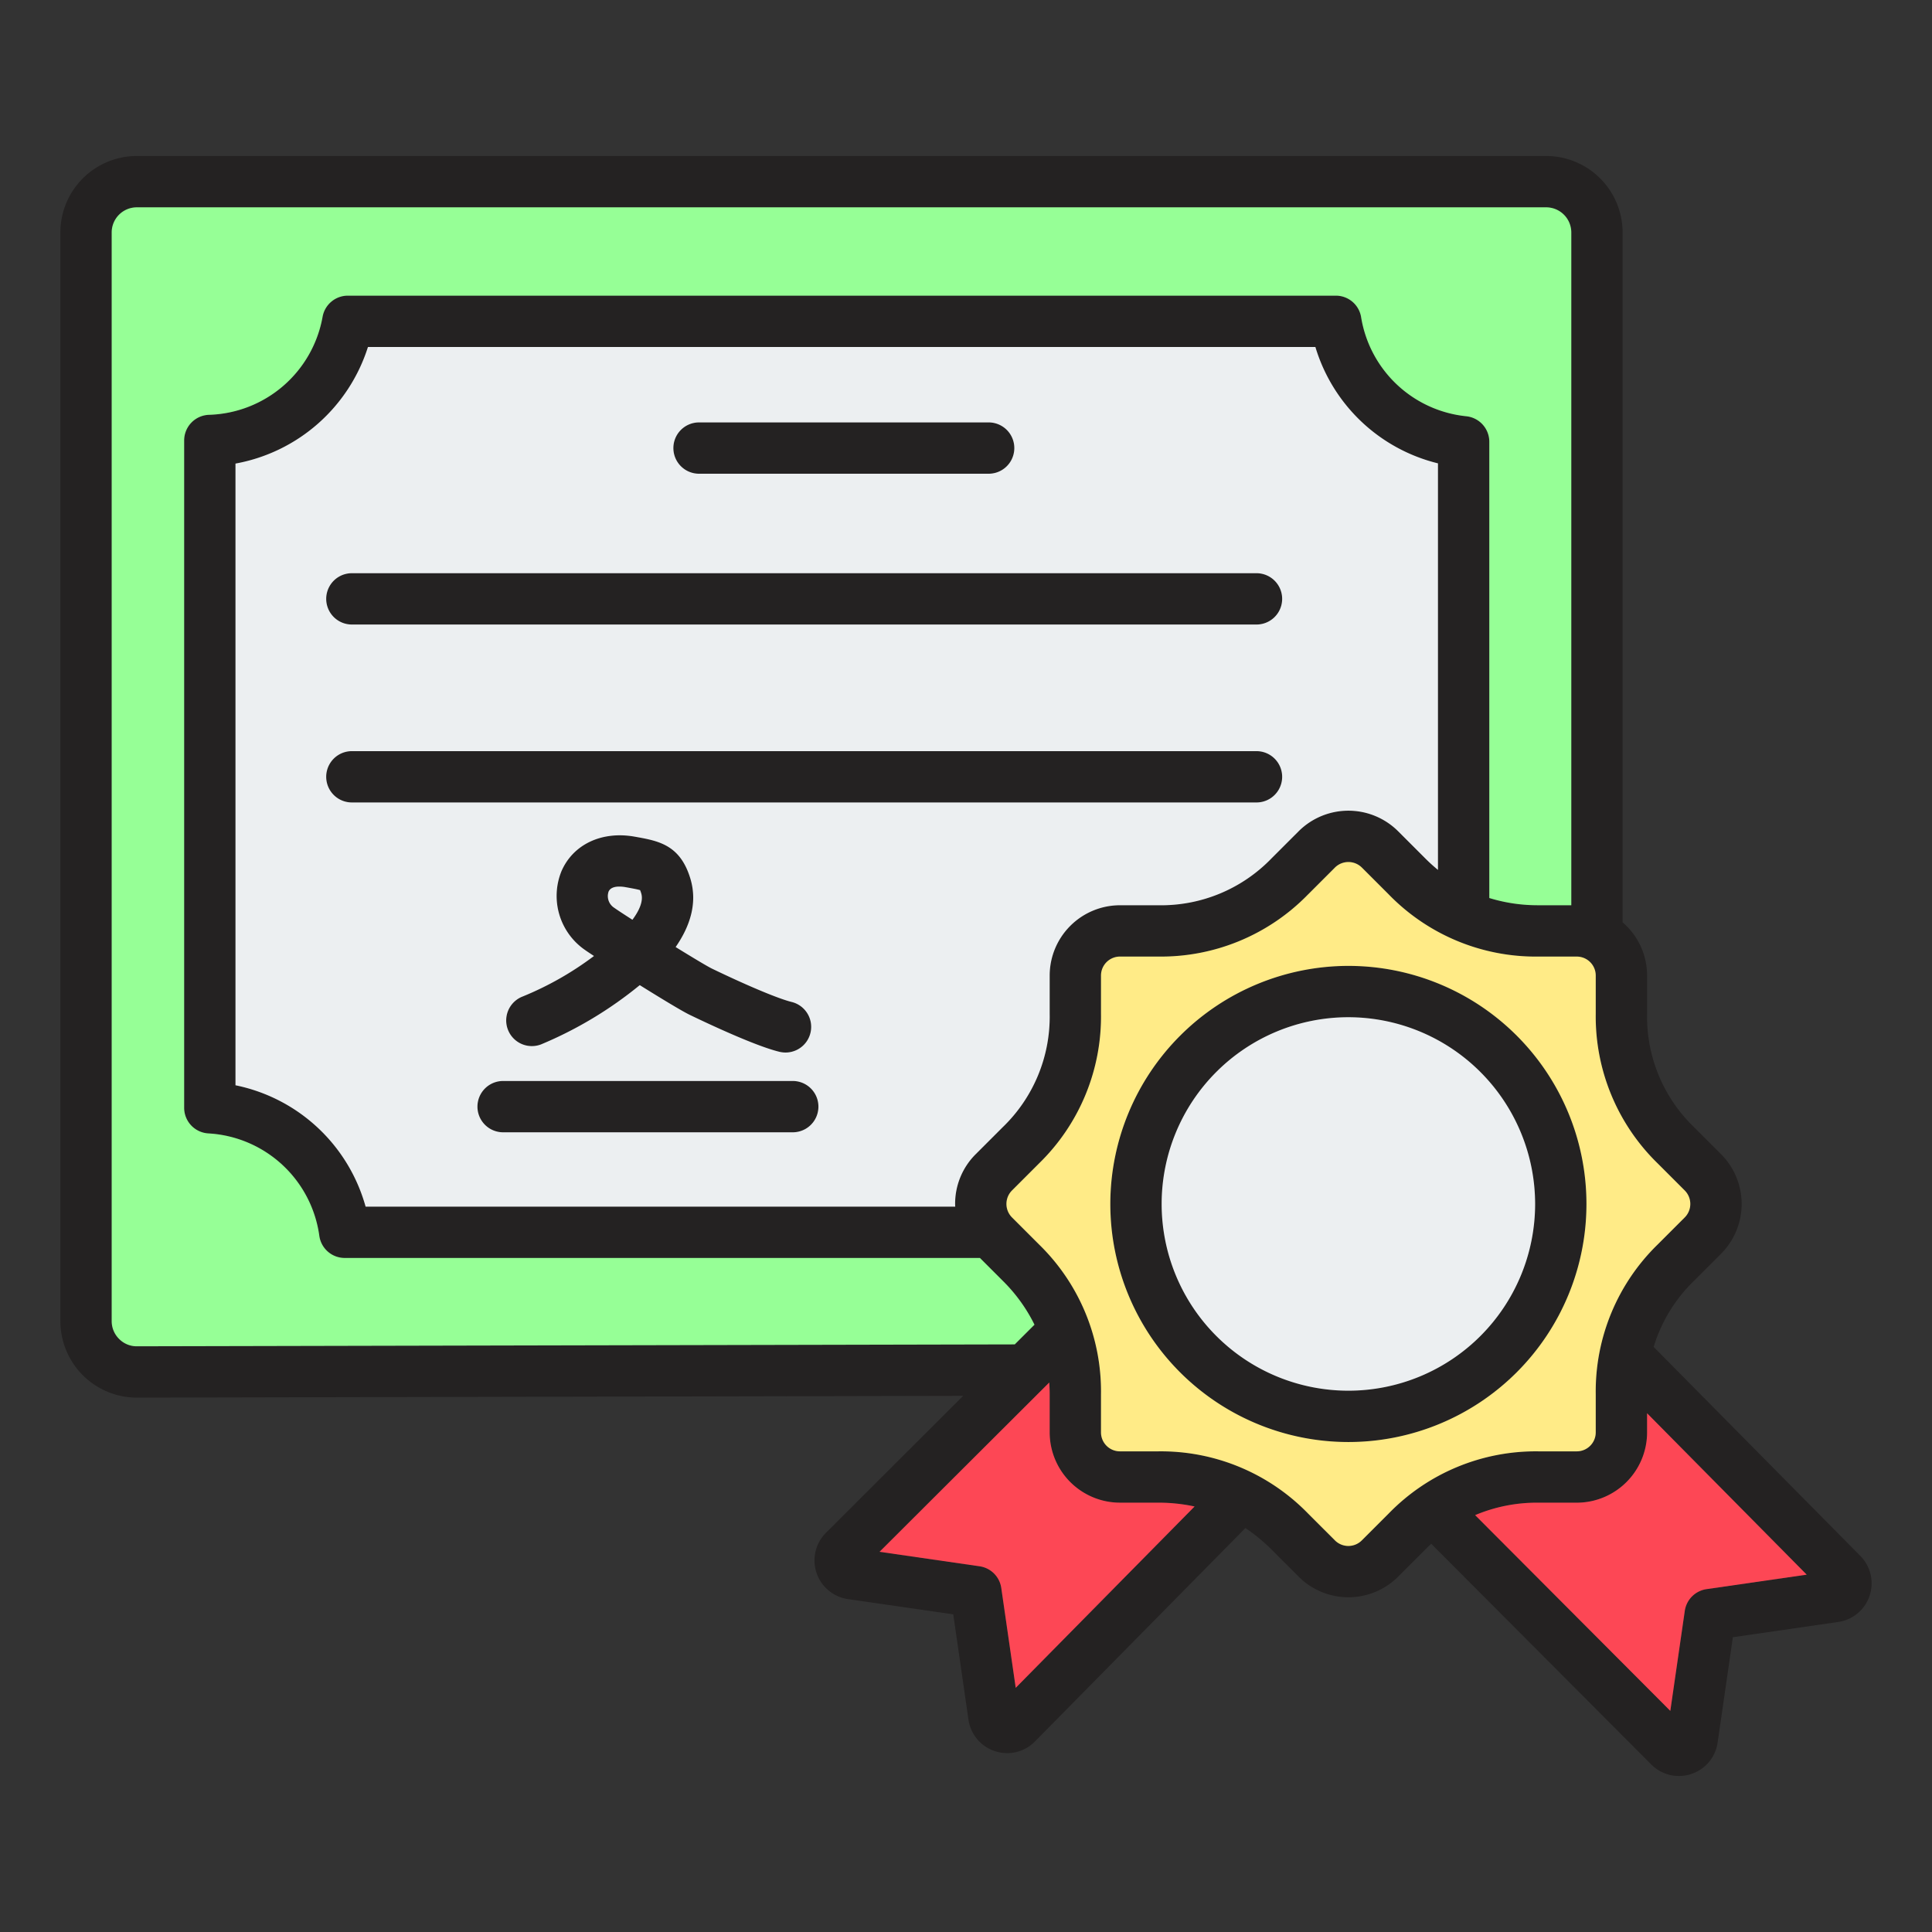<svg id="Layer_1" viewBox="0 0 512 512" xmlns="http://www.w3.org/2000/svg" data-name="Layer 1"><rect x="0" y="0" width="512" height="512" fill="#333333" stroke="none"/><g fill-rule="evenodd"><path d="m478.8 417.307-42.3-42.774v5.067a18.651 18.651 0 0 1 -18.629 18.627h-10.125a42.051 42.051 0 0 0 -16.82 3.3l51.723 51.873 3.837-26.5a6.814 6.814 0 0 1 5.762-5.762l26.547-3.837zm-71.049-32.688a54.344 54.344 0 0 0 -39.7 16.451l-7.152 7.151a5.03 5.03 0 0 1 -7.111 0l-7.152-7.151a54.346 54.346 0 0 0 -39.713-16.451h-10.123a5.029 5.029 0 0 1 -5.022-5.023v-10.115a54.345 54.345 0 0 0 -16.449-39.712l-7.153-7.151a5.069 5.069 0 0 1 0-7.113l7.152-7.152a54.345 54.345 0 0 0 16.451-39.7v-10.126a5.031 5.031 0 0 1 5.021-5.027h10.113a54.348 54.348 0 0 0 39.713-16.451l7.151-7.151a5.069 5.069 0 0 1 7.113 0l7.151 7.151a54.34 54.34 0 0 0 39.7 16.451h10.125a5.03 5.03 0 0 1 5.023 5.023v10.125a54.345 54.345 0 0 0 16.452 39.7l7.15 7.152a5.067 5.067 0 0 1 0 7.112l-7.153 7.152a54.35 54.35 0 0 0 -16.45 39.712v10.124a5.029 5.029 0 0 1 -5.021 5.023zm-91.171 14.614a45.679 45.679 0 0 0 -9.659-1.01h-10.121a18.648 18.648 0 0 1 -18.625-18.623v-10.119c0-1.06-.05-2.089-.108-3.109l-44.977 44.871 26.506 3.838a6.782 6.782 0 0 1 5.752 5.752l3.828 26.459 47.4-48.059zm-50.865-100.5a40.657 40.657 0 0 0 12.465-30.083v-10.124a18.648 18.648 0 0 1 18.62-18.626h10.115a40.656 40.656 0 0 0 30.093-12.466l7.152-7.151a18.67 18.67 0 0 1 26.351 0l7.151 7.151c1.109 1.117 2.245 2.138 3.411 3.1v-107.74a45.133 45.133 0 0 1 -32.483-30.84h-251.077a45.32 45.32 0 0 1 -35.106 30.9v164.754a45.142 45.142 0 0 1 34.483 32.163h156.256c-.011-.233-.031-.466-.031-.709a18.533 18.533 0 0 1 5.442-13.175l7.153-7.152zm3.216 57.541 5.227-5.217a43.058 43.058 0 0 0 -8.445-11.67l-6.015-6.015h-168.345a6.8 6.8 0 0 1 -6.734-5.887 31.473 31.473 0 0 0 -29.393-27.12 6.807 6.807 0 0 1 -6.423-6.791v-176.843a6.808 6.808 0 0 1 6.607-6.8 31.541 31.541 0 0 0 30.074-25.955 6.8 6.8 0 0 1 6.694-5.625h261.822a6.789 6.789 0 0 1 6.713 5.714 31.468 31.468 0 0 0 27.848 26.245 6.805 6.805 0 0 1 6.121 6.772v120.9a43.485 43.485 0 0 0 13.067 1.914h8.66v-178.296a6.668 6.668 0 0 0 -6.658-6.656h-373.491a6.661 6.661 0 0 0 -6.66 6.656v288.525a6.628 6.628 0 0 0 1.972 4.713 6.543 6.543 0 0 0 4.654 1.943h.01l232.686-.506zm226.543 66.589a10.292 10.292 0 0 1 -8.348 6.976l-27.895 4.043-4.043 27.906a10.3 10.3 0 0 1 -6.977 8.337 10.493 10.493 0 0 1 -3.294.534 10.3 10.3 0 0 1 -7.3-3.041l-58.317-58.493c-.544.5-1.1 1.02-1.633 1.564l-7.151 7.152a18.65 18.65 0 0 1 -26.352 0l-7.15-7.152a45.807 45.807 0 0 0 -6.968-5.742l-55.796 56.579a10.248 10.248 0 0 1 -7.318 3.071 10.5 10.5 0 0 1 -3.294-.534 10.308 10.308 0 0 1 -6.986-8.347l-4.031-27.906-27.906-4.032a10.351 10.351 0 0 1 -5.831-17.568l36.369-36.3-218.974.476h-.049a20.287 20.287 0 0 1 -20.23-20.261v-288.525a20.277 20.277 0 0 1 20.259-20.26h373.49a20.283 20.283 0 0 1 20.258 20.26v182.829a18.583 18.583 0 0 1 6.489 14.1v10.124a40.65 40.65 0 0 0 12.464 30.083l7.153 7.151a18.675 18.675 0 0 1 0 26.352l-7.15 7.151a41.05 41.05 0 0 0 -10.729 17.558l54.755 55.366a10.326 10.326 0 0 1 2.477 10.552zm-88.646-103.8a49.487 49.487 0 1 0 -49.487 49.487 49.547 49.547 0 0 0 49.487-49.487zm13.6 0a63.09 63.09 0 1 1 -63.09-63.09 63.158 63.158 0 0 1 63.09 63.09zm-257.609-78.463a3.685 3.685 0 0 1 -1.545-4.295c.446-1.059 1.672-1.35 2.847-1.35a9.893 9.893 0 0 1 1.72.165l.213.039c1.283.233 2.818.505 3.576.739a8.983 8.983 0 0 1 .311.884c.563 1.914-.389 4.333-2.342 6.966-2.39-1.535-4.188-2.711-4.78-3.148zm-24.292 23.475a84.114 84.114 0 0 0 18.879-10.727c-1.253-.826-2.157-1.428-2.565-1.729a17.4 17.4 0 0 1 -6.092-20.638c3.061-7.191 10.708-10.825 19.481-9.251l.225.04c6.082 1.087 11.824 2.118 14.516 11.115 1.9 6.335-.029 12.486-3.916 18.093 4.422 2.73 8.346 5.091 9.639 5.723 9.367 4.518 17.645 7.987 21.075 8.822a6.8 6.8 0 0 1 -1.6 13.41 7.26 7.26 0 0 1 -1.622-.195c-6.355-1.545-18.734-7.365-23.768-9.794-2.02-.972-7.578-4.344-13.234-7.871a104.912 104.912 0 0 1 -26.176 15.712 6.8 6.8 0 1 1 -4.839-12.71zm71.564 22.4a6.8 6.8 0 0 1 0 13.6h-76.762a6.8 6.8 0 0 1 0-13.6zm129.7-80.609a6.8 6.8 0 0 1 -6.8 6.8h-239.744a6.8 6.8 0 1 1 0-13.6h239.739a6.8 6.8 0 0 1 6.8 6.8zm-246.543-40.357a6.8 6.8 0 1 1 0-13.6h239.738a6.8 6.8 0 1 1 0 13.6zm85.205-46.766a6.8 6.8 0 0 1 6.8-6.8h76.753a6.8 6.8 0 0 1 0 13.6h-76.751a6.8 6.8 0 0 1 -6.802-6.8z" fill="#242222"/><path d="m55.411 109.93a31.541 31.541 0 0 0 30.073-25.954 6.8 6.8 0 0 1 6.694-5.625h261.822a6.789 6.789 0 0 1 6.713 5.714 31.468 31.468 0 0 0 27.848 26.245 6.805 6.805 0 0 1 6.121 6.772v120.9a43.485 43.485 0 0 0 13.067 1.914h8.66v-178.296a6.668 6.668 0 0 0 -6.658-6.656h-373.491a6.661 6.661 0 0 0 -6.66 6.656v288.525a6.628 6.628 0 0 0 1.972 4.713 6.543 6.543 0 0 0 4.654 1.943h.01l232.686-.506 5.227-5.217a43.058 43.058 0 0 0 -8.445-11.67l-6.015-6.015h-168.336a6.8 6.8 0 0 1 -6.734-5.887 31.473 31.473 0 0 0 -29.393-27.12 6.807 6.807 0 0 1 -6.423-6.791v-176.844a6.808 6.808 0 0 1 6.608-6.801z" fill="#96ff96"/><path d="m97.513 91.953a45.32 45.32 0 0 1 -35.106 30.9v164.755a45.142 45.142 0 0 1 34.483 32.163h156.256c-.011-.233-.031-.466-.031-.709a18.533 18.533 0 0 1 5.442-13.175l7.153-7.152a40.657 40.657 0 0 0 12.465-30.083v-10.126a18.648 18.648 0 0 1 18.625-18.626h10.115a40.656 40.656 0 0 0 30.093-12.466l7.152-7.151a18.67 18.67 0 0 1 26.351 0l7.151 7.151c1.109 1.117 2.245 2.138 3.411 3.1v-107.74a45.133 45.133 0 0 1 -32.483-30.84zm-4.265 59.953h239.738a6.8 6.8 0 1 1 0 13.6h-239.738a6.8 6.8 0 1 1 0-13.6zm0 47.155h239.738a6.8 6.8 0 1 1 0 13.6h-239.739a6.8 6.8 0 1 1 0-13.6zm55.5 31.919c3.061-7.191 10.708-10.825 19.481-9.251l.225.04c6.082 1.087 11.824 2.118 14.516 11.115 1.9 6.335-.029 12.486-3.916 18.093 4.422 2.73 8.346 5.091 9.639 5.723 9.367 4.518 17.645 7.987 21.075 8.822a6.8 6.8 0 0 1 -1.6 13.41 7.26 7.26 0 0 1 -1.622-.195c-6.355-1.545-18.734-7.365-23.768-9.794-2.02-.972-7.578-4.344-13.234-7.871a104.912 104.912 0 0 1 -26.176 15.712 6.8 6.8 0 1 1 -4.839-12.71 84.114 84.114 0 0 0 18.879-10.727c-1.253-.826-2.157-1.428-2.565-1.729a17.4 17.4 0 0 1 -6.092-20.638zm-15.42 55.491h76.762a6.8 6.8 0 0 1 0 13.6h-76.761a6.8 6.8 0 0 1 0-13.6zm45.124-167.728a6.8 6.8 0 0 1 6.8-6.8h76.753a6.8 6.8 0 0 1 0 13.6h-76.75a6.8 6.8 0 0 1 -6.802-6.8z" fill="#eceff1"/><path d="m164.121 234.954c-1.175 0-2.4.291-2.847 1.35a3.685 3.685 0 0 0 1.545 4.295c.592.437 2.39 1.613 4.78 3.148 1.953-2.633 2.905-5.052 2.342-6.966a8.983 8.983 0 0 0 -.311-.884c-.758-.234-2.293-.506-3.576-.739l-.213-.039a9.893 9.893 0 0 0 -1.72-.165z" fill="#eceff1"/><path d="m346.629 237.052a54.348 54.348 0 0 1 -39.713 16.448h-10.116a5.031 5.031 0 0 0 -5.025 5.024v10.124a54.345 54.345 0 0 1 -16.451 39.7l-7.152 7.152a5.069 5.069 0 0 0 0 7.113l7.153 7.151a54.345 54.345 0 0 1 16.449 39.712v10.124a5.029 5.029 0 0 0 5.022 5.023h10.115a54.346 54.346 0 0 1 39.713 16.451l7.152 7.151a5.03 5.03 0 0 0 7.111 0l7.152-7.151a54.344 54.344 0 0 1 39.7-16.451h10.127a5.029 5.029 0 0 0 5.021-5.023v-10.119a54.35 54.35 0 0 1 16.45-39.712l7.153-7.152a5.067 5.067 0 0 0 0-7.112l-7.15-7.152a54.345 54.345 0 0 1 -16.452-39.7v-10.127a5.03 5.03 0 0 0 -5.023-5.023h-10.119a54.34 54.34 0 0 1 -39.7-16.451l-7.151-7.151a5.069 5.069 0 0 0 -7.113 0l-7.151 7.151zm10.707 18.919a63.09 63.09 0 1 1 -63.09 63.09 63.164 63.164 0 0 1 63.09-63.09z" fill="#ffeb87"/><path d="m357.336 269.574a49.487 49.487 0 1 0 49.487 49.487 49.541 49.541 0 0 0 -49.487-49.487z" fill="#eceff1"/><g fill="#fd4755"><path d="m296.8 398.222a18.648 18.648 0 0 1 -18.625-18.622v-10.119c0-1.06-.05-2.089-.108-3.109l-44.977 44.871 26.506 3.838a6.782 6.782 0 0 1 5.752 5.752l3.828 26.459 47.4-48.059a45.679 45.679 0 0 0 -9.659-1.01z"/><path d="m390.926 401.526 51.723 51.874 3.837-26.5a6.814 6.814 0 0 1 5.762-5.762l26.547-3.837-42.3-42.774v5.073a18.651 18.651 0 0 1 -18.629 18.627h-10.12a42.051 42.051 0 0 0 -16.82 3.299z"/></g></g></svg>